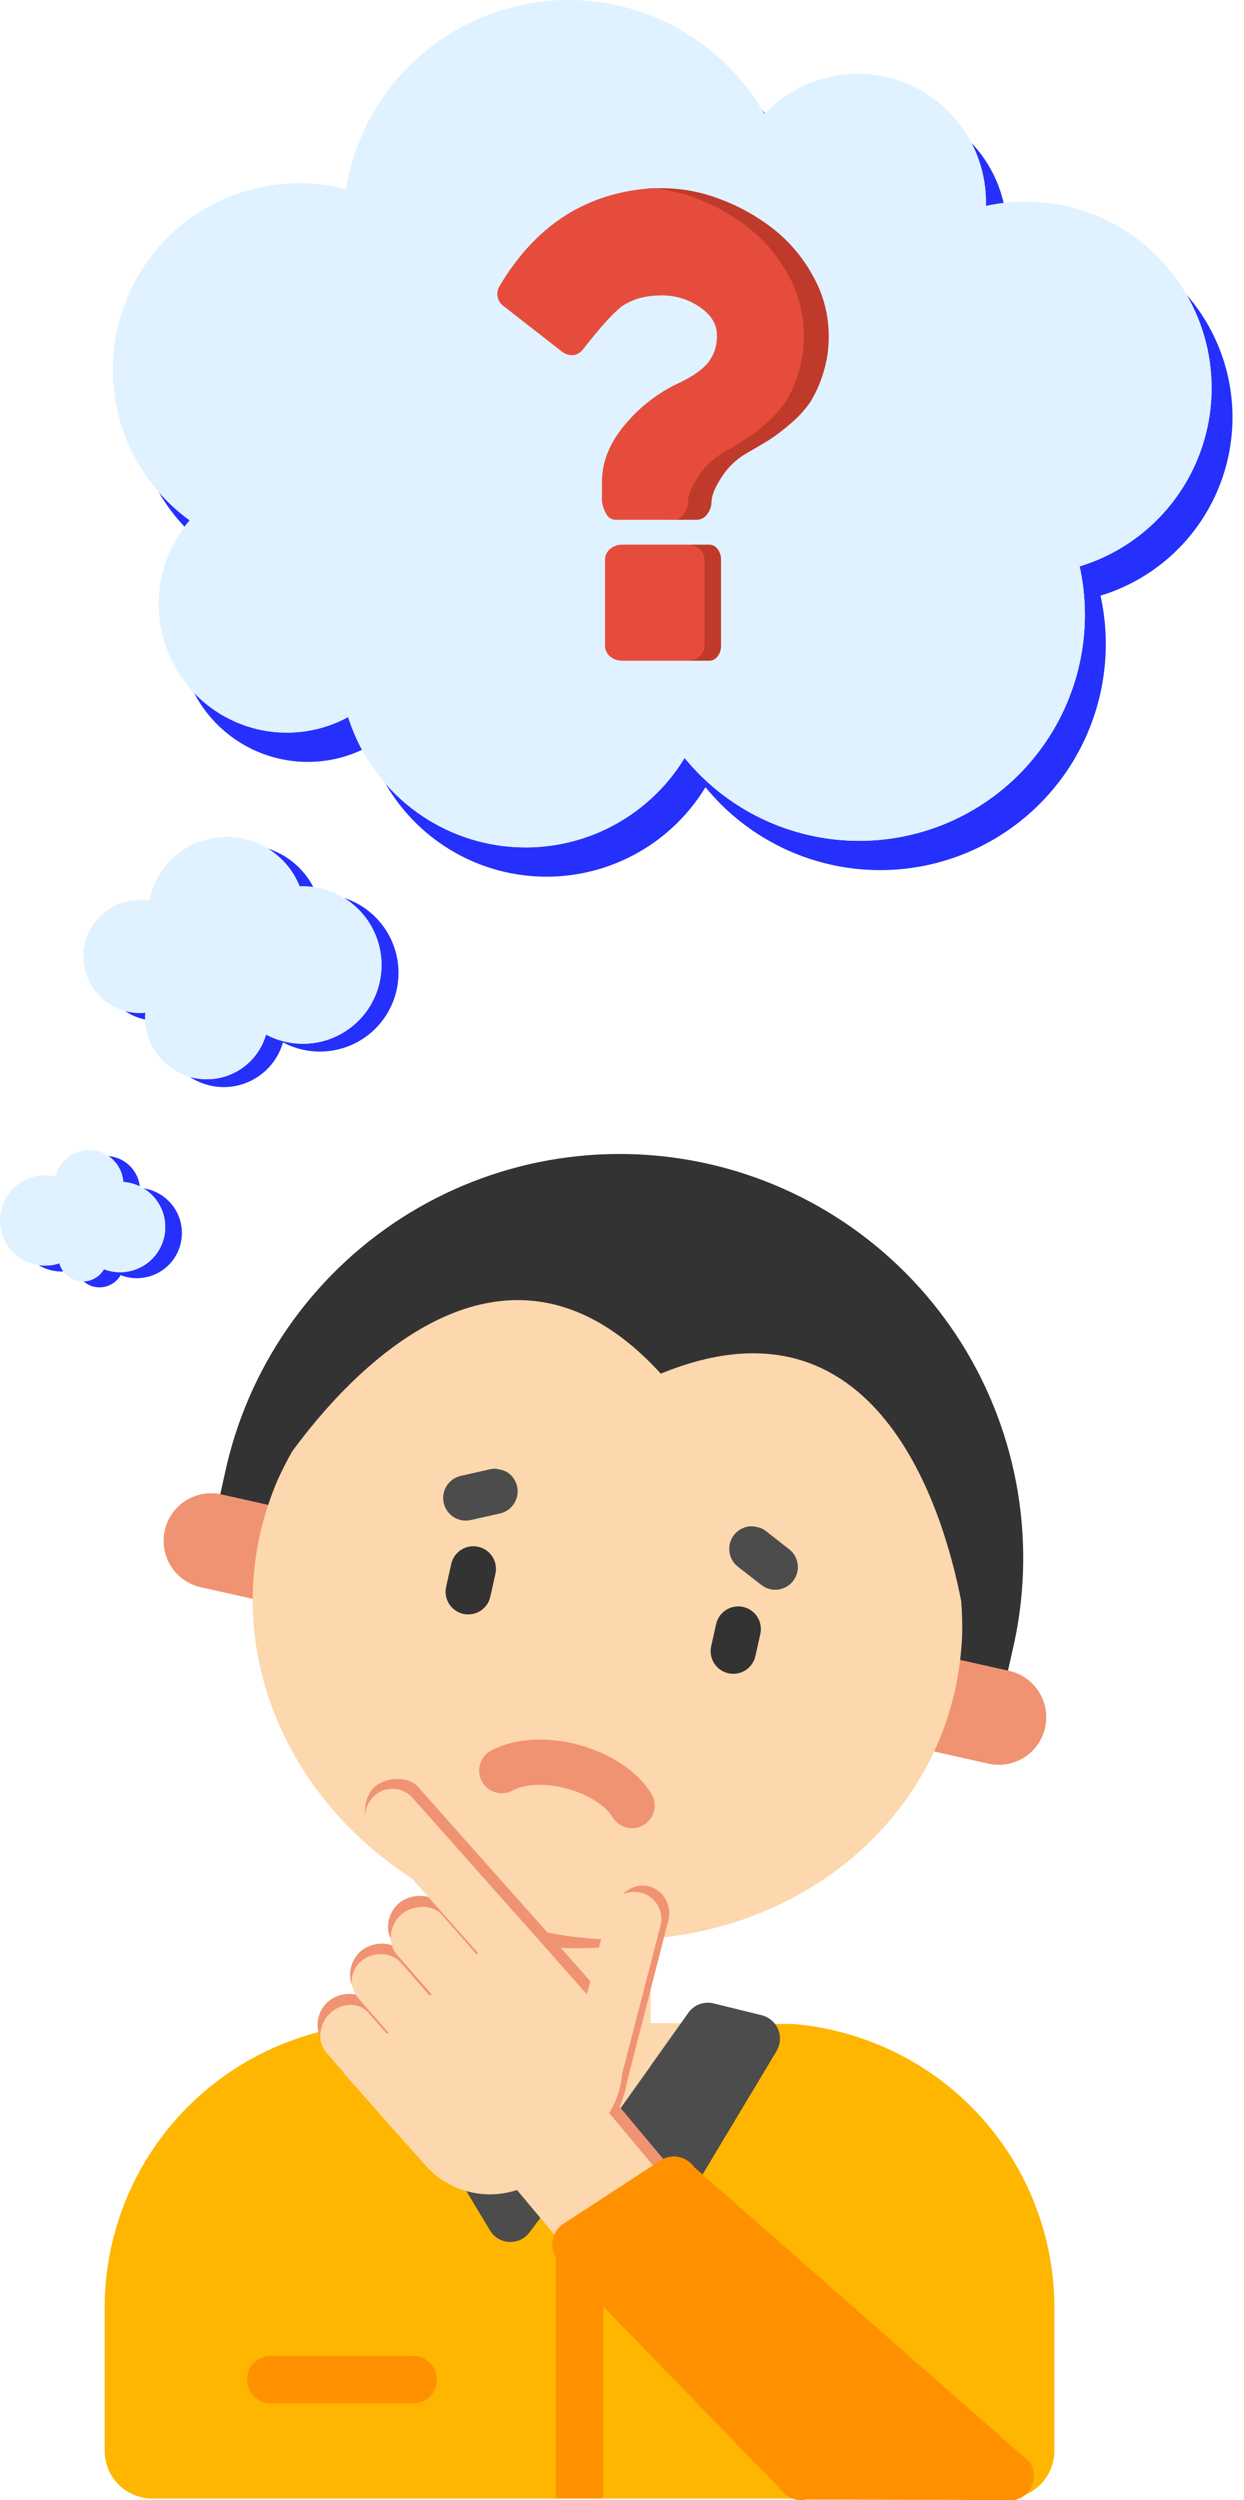 <svg width="224" height="450" viewBox="0 0 224 450" fill="none" xmlns="http://www.w3.org/2000/svg">
<path d="M189.849 415.474V441.155C189.841 443.422 188.937 445.594 187.335 447.197C185.732 448.799 183.561 449.702 181.295 449.709H27.386C25.118 449.7 22.946 448.792 21.345 447.184C19.745 445.576 18.846 443.4 18.846 441.13V415.45C18.846 413.998 18.886 412.585 19.014 411.173C19.831 401.317 23.482 391.908 29.526 384.083C35.569 376.257 43.748 370.348 53.073 367.071C57.236 365.577 61.578 364.642 65.986 364.29H142.743C147.151 364.643 151.493 365.578 155.656 367.071C164.977 370.353 173.149 376.263 179.188 384.088C185.226 391.914 188.872 401.32 189.686 411.173C189.814 412.585 189.859 413.998 189.859 415.45L189.849 415.474Z" fill="#FFB600"/>
<path d="M78.687 364.147L104.355 389.828L130.023 364.147H78.687Z" fill="#FDD7AD"/>
<path d="M180.81 303.631C181.014 302.902 182.149 297.827 182.304 297.133C184.514 287.769 184.844 278.06 183.277 268.568C181.709 259.075 178.274 249.988 173.171 241.833C168.068 233.678 161.398 226.618 153.548 221.06C145.698 215.503 136.824 211.559 127.44 209.458C118.056 207.356 108.348 207.139 98.879 208.818C89.411 210.497 80.369 214.04 72.278 219.24C64.188 224.44 57.209 231.195 51.746 239.113C46.283 247.031 42.445 255.955 40.455 265.368C40.299 266.062 39.161 271.151 39.042 271.884L180.81 303.631Z" fill="#333333"/>
<path d="M172.871 298.761L181.508 300.695C182.626 300.917 183.689 301.361 184.634 302.001C185.579 302.64 186.386 303.463 187.009 304.419C187.631 305.375 188.056 306.447 188.259 307.57C188.461 308.693 188.437 309.845 188.188 310.959C187.939 312.072 187.47 313.125 186.808 314.055C186.146 314.984 185.305 315.772 184.335 316.372C183.364 316.971 182.284 317.371 181.157 317.546C180.029 317.722 178.879 317.67 177.772 317.394L35.941 285.633C33.774 285.093 31.904 283.726 30.731 281.825C29.558 279.924 29.174 277.639 29.662 275.459C30.15 273.279 31.47 271.376 33.342 270.156C35.213 268.937 37.487 268.498 39.677 268.934L172.871 298.761Z" fill="#F09372"/>
<path d="M117.164 341.602V371.841L104.33 389.808L91.496 371.841V341.602H117.164Z" fill="#FDD7AD"/>
<path d="M117.061 340.746V349.463C112.75 350.263 108.374 350.663 103.99 350.658C99.602 350.677 95.716 350.268 91.407 349.438V340.746L117.061 340.746Z" fill="#F09372"/>
<path d="M108.615 393.828V449.694H100.065V393.828C100.139 392.744 100.622 391.728 101.415 390.987C102.209 390.245 103.254 389.832 104.34 389.832C105.426 389.832 106.472 390.245 107.265 390.987C108.059 391.728 108.541 392.744 108.615 393.828Z" fill="#FF9100"/>
<path d="M74.412 432.582H48.744C47.611 432.582 46.523 432.131 45.722 431.329C44.92 430.527 44.47 429.439 44.47 428.305C44.47 427.17 44.92 426.083 45.722 425.281C46.523 424.478 47.611 424.028 48.744 424.028H74.412C75.546 424.028 76.633 424.478 77.435 425.281C78.237 426.083 78.687 427.17 78.687 428.305C78.687 429.439 78.237 430.527 77.435 431.329C76.633 432.131 75.546 432.582 74.412 432.582Z" fill="#FF9100"/>
<path d="M171.96 304.21C171.513 306.189 170.959 308.143 170.302 310.063C160.593 338.178 128.96 354.678 96.576 347.426C64.191 340.174 42.606 311.757 45.817 282.187C46.037 280.169 46.367 278.165 46.806 276.183C47.558 272.868 48.606 269.627 49.938 266.5C50.725 264.748 51.585 263.053 52.531 261.377L52.54 261.338C62.257 247.998 90.52 216.057 118.987 247.245C158.022 231.188 169.983 272.122 173.104 288.337L173.095 288.375C173.232 290.294 173.288 292.194 173.253 294.114C173.127 297.512 172.695 300.891 171.96 304.21Z" fill="#FDD7AD"/>
<path d="M104.34 389.808L95.322 401.829C94.899 402.389 94.344 402.837 93.708 403.133C93.071 403.429 92.371 403.564 91.67 403.526C90.969 403.488 90.288 403.278 89.687 402.915C89.086 402.552 88.584 402.047 88.224 401.443L68.815 369.105C68.477 368.528 68.277 367.88 68.232 367.212C68.186 366.544 68.296 365.875 68.553 365.257C68.81 364.639 69.207 364.089 69.712 363.65C70.218 363.212 70.818 362.897 71.465 362.729L80.143 360.596C80.974 360.384 81.85 360.425 82.657 360.714C83.465 361.004 84.167 361.529 84.674 362.221L91.516 371.802V371.841L104.34 389.808Z" fill="#4C4C4C"/>
<path d="M139.871 369.105L120.462 401.443C120.102 402.047 119.599 402.552 118.998 402.915C118.397 403.278 117.716 403.488 117.015 403.526C116.314 403.564 115.614 403.429 114.978 403.133C114.341 402.837 113.787 402.389 113.363 401.829L104.34 389.808L117.174 371.841V371.802L123.986 362.221C124.493 361.529 125.196 361.004 126.003 360.714C126.811 360.425 127.686 360.384 128.517 360.596L137.2 362.729C137.847 362.898 138.447 363.213 138.951 363.652C139.456 364.091 139.852 364.641 140.109 365.258C140.366 365.876 140.476 366.545 140.431 367.212C140.387 367.879 140.188 368.527 139.851 369.105H139.871Z" fill="#4C4C4C"/>
<path d="M83.416 290.48C82.894 290.363 82.4 290.144 81.962 289.836C81.525 289.528 81.152 289.136 80.865 288.684C80.579 288.232 80.385 287.727 80.293 287.2C80.202 286.672 80.215 286.132 80.333 285.609L81.222 281.633C81.323 281.095 81.531 280.583 81.835 280.126C82.138 279.67 82.529 279.28 82.986 278.979C83.444 278.678 83.957 278.471 84.495 278.373C85.033 278.274 85.586 278.285 86.12 278.404C86.654 278.524 87.159 278.75 87.604 279.069C88.049 279.388 88.425 279.793 88.71 280.261C88.995 280.728 89.183 281.248 89.263 281.79C89.343 282.332 89.313 282.884 89.175 283.414L88.286 287.39C88.169 287.913 87.951 288.408 87.643 288.847C87.335 289.285 86.944 289.659 86.492 289.946C86.039 290.233 85.535 290.428 85.007 290.519C84.48 290.611 83.939 290.598 83.416 290.48Z" fill="#333333"/>
<path d="M131.148 301.169C130.625 301.052 130.13 300.834 129.692 300.526C129.254 300.218 128.88 299.826 128.593 299.374C128.307 298.921 128.112 298.417 128.02 297.889C127.928 297.361 127.942 296.82 128.059 296.297L128.949 292.321C129.185 291.265 129.831 290.346 130.744 289.767C131.657 289.188 132.763 288.995 133.818 289.231C134.874 289.467 135.792 290.113 136.371 291.027C136.95 291.941 137.143 293.047 136.907 294.103L136.017 298.079C135.9 298.602 135.681 299.096 135.373 299.534C135.065 299.973 134.674 300.346 134.222 300.633C133.77 300.92 133.266 301.115 132.738 301.207C132.211 301.299 131.67 301.286 131.148 301.169Z" fill="#333333"/>
<path d="M104.177 314.044C110.085 315.627 115.024 318.997 117.394 323.027C117.9 323.957 118.025 325.048 117.742 326.068C117.459 327.089 116.79 327.959 115.877 328.495C114.964 329.032 113.879 329.192 112.85 328.942C111.821 328.692 110.93 328.051 110.365 327.155C109.4 325.511 106.649 323.153 102.057 321.922C97.466 320.691 93.914 321.36 92.247 322.298C91.31 322.791 90.218 322.9 89.203 322.602C88.187 322.304 87.327 321.622 86.804 320.701C86.281 319.78 86.137 318.692 86.402 317.667C86.667 316.641 87.32 315.759 88.223 315.207C92.312 312.898 98.265 312.459 104.177 314.044Z" fill="#F09372"/>
<path d="M93.107 267.513C93.058 267.303 92.993 267.097 92.911 266.897C92.561 266.02 91.917 265.293 91.09 264.839L91.022 264.824C90.951 264.783 90.872 264.75 90.799 264.714L90.674 264.686L90.469 264.609C90.416 264.597 90.367 264.587 90.314 264.575L90.117 264.53L89.746 264.447L89.549 264.403L89.38 264.365L89.159 264.357L88.998 264.356L88.741 264.374L88.612 264.386C88.48 264.401 88.35 264.424 88.222 264.455L82.995 265.638C82.849 265.67 82.705 265.71 82.563 265.759C81.572 266.095 80.748 266.8 80.263 267.727C79.777 268.655 79.667 269.734 79.955 270.74C80.243 271.747 80.908 272.604 81.811 273.133C82.713 273.662 83.785 273.824 84.804 273.584L90.025 272.405C90.549 272.287 91.044 272.067 91.483 271.757C91.922 271.448 92.295 271.054 92.582 270.6C92.868 270.145 93.062 269.638 93.152 269.109C93.242 268.579 93.227 268.037 93.107 267.513Z" fill="#4C4C4C"/>
<path d="M142.74 279.468C142.648 279.361 142.555 279.254 142.451 279.155C142.347 279.056 142.237 278.955 142.121 278.863L137.897 275.564C137.794 275.485 137.685 275.405 137.574 275.335L137.463 275.269L137.238 275.143L137.09 275.08C137.025 275.045 136.957 275.014 136.888 274.989L136.719 274.951L136.527 274.908L136.344 274.867C136.281 274.853 136.223 274.84 136.165 274.827L135.968 274.783L135.814 274.748L135.589 274.734L135.464 274.731L135.211 274.73L135.148 274.716C134.324 274.764 133.533 275.062 132.882 275.57C132.23 276.079 131.749 276.773 131.501 277.561C131.253 278.35 131.251 279.195 131.495 279.985C131.738 280.774 132.216 281.471 132.865 281.983L137.09 285.277C137.563 285.65 138.113 285.911 138.699 286.043C139.529 286.228 140.395 286.15 141.177 285.819C141.96 285.488 142.619 284.921 143.064 284.196C143.509 283.472 143.716 282.627 143.657 281.779C143.598 280.931 143.276 280.122 142.735 279.466L142.74 279.468Z" fill="#4C4C4C"/>
<path d="M107.491 374.329L137.197 409.824L120.62 423.712L90.914 388.216L107.491 374.329Z" fill="#F09372"/>
<path d="M83.874 364.609L70.967 349.829C69.165 347.821 69.692 344.473 71.7 342.67C73.707 340.868 77.261 340.64 79.063 342.649L92.019 357.422L83.874 364.609Z" fill="#F09372"/>
<path d="M77.044 373.203L64.137 358.423C62.335 356.415 62.863 353.067 64.87 351.264C66.877 349.462 70.431 349.235 72.233 351.243L85.189 366.016L77.044 373.203Z" fill="#F09372"/>
<path d="M71.187 382.258L58.28 367.479C56.478 365.47 57.005 362.122 59.013 360.32C61.02 358.517 64.574 358.29 66.376 360.298L79.332 375.072L71.187 382.258Z" fill="#F09372"/>
<path d="M92.395 358.031L66.893 329.302C65.092 327.294 65.46 323.425 67.467 321.622C69.475 319.82 73.481 319.614 75.283 321.622L100.784 350.351L92.395 358.031Z" fill="#F09372"/>
<path d="M103.414 372.315L110.923 343.241C111.634 340.542 114.283 338.849 116.908 339.544C119.485 340.227 121.055 342.952 120.333 345.702L112.88 374.823L103.414 372.315Z" fill="#F09372"/>
<path d="M94.873 343.655L109.918 360.719C115.111 365.57 113.383 376.682 110.915 380.386L99.562 389.029C93.131 394.739 83.841 394.774 78.135 388.34L63.346 371.674L94.873 343.655Z" fill="#F09372"/>
<path d="M106.72 376.765L136.427 412.261L119.849 426.148L90.143 390.653L106.72 376.765Z" fill="#FDD7AD"/>
<path d="M145.211 449.89L182.627 449.989C185.046 449.495 186.428 447.421 186.083 444.754C186.012 444.211 185.688 443.569 185.342 443.075L124.973 390.034C123.641 388.157 121.074 387.564 119.1 388.75L101.675 400.108C99.552 401.343 98.812 404.059 100.046 406.183C100.145 406.331 100.194 406.43 100.293 406.578L140.67 448.162C141.707 449.594 143.484 450.285 145.211 449.89Z" fill="#FF9100"/>
<path d="M84.368 366.584L71.46 351.804C69.659 349.796 70.186 346.448 72.193 344.646C74.201 342.843 77.754 342.616 79.556 344.624L92.513 359.398L84.368 366.584Z" fill="#FDD7AD"/>
<path d="M77.551 374.576L64.643 359.796C62.842 357.787 62.896 354.895 64.903 353.092C66.911 351.29 70.335 351.21 72.137 353.218L85.094 367.992L77.551 374.576Z" fill="#FDD7AD"/>
<path d="M71.681 384.234L58.773 369.454C56.971 367.445 57.499 364.098 59.506 362.295C61.514 360.493 64.556 360.265 66.357 362.274L79.314 377.047L71.681 384.234Z" fill="#FDD7AD"/>
<path d="M92.518 358.793L67.016 330.064C65.215 328.056 65.417 324.992 67.424 323.19C69.432 321.387 72.494 321.589 74.296 323.598L99.797 352.327L92.518 358.793Z" fill="#FDD7AD"/>
<path d="M102.322 371.924L109.515 344.145C110.196 341.566 112.821 339.971 115.447 340.664C118.025 341.345 119.619 343.972 118.926 346.599L111.733 374.378L102.322 371.924Z" fill="#FDD7AD"/>
<path d="M93.334 345.044L108.123 361.71C113.83 368.144 113.255 377.978 106.824 383.688L98.563 391.027C92.132 396.737 82.303 396.162 76.596 389.728L61.807 373.062L93.334 345.044Z" fill="#FDD7AD"/>
<g clip-path="url(#clip0_1496_833)">
<path fill-rule="evenodd" clip-rule="evenodd" d="M137.197 19.729C137.387 19.954 137.574 20.182 137.759 20.411C137.725 20.446 137.692 20.482 137.658 20.517C137.507 20.253 137.354 19.99 137.197 19.729ZM174.92 25.717C175.781 26.622 176.572 27.6 177.282 28.643C178.919 31.047 180.079 33.725 180.718 36.533C179.647 36.66 178.579 36.84 177.516 37.072C177.532 36.823 177.532 36.577 177.532 36.328C177.52 32.62 176.619 28.983 174.92 25.717ZM213.67 53.058C215.163 55.645 216.317 58.441 217.082 61.382C219.265 69.766 218.124 78.671 213.897 86.231C209.67 93.791 202.686 99.421 194.407 101.941C196.363 110.872 195.258 120.202 191.27 128.427C187.281 136.652 180.642 143.292 172.423 147.277C164.204 151.261 154.885 152.357 145.968 150.387C137.05 148.418 129.056 143.499 123.273 136.423C119.925 141.928 115.065 146.352 109.273 149.165C103.481 151.977 97.002 153.06 90.612 152.283C84.221 151.507 78.189 148.903 73.237 144.785C71.855 143.634 70.572 142.38 69.4 141.034C71.372 144.45 73.94 147.508 77 150.053C81.952 154.172 87.984 156.775 94.374 157.552C100.765 158.329 107.243 157.246 113.035 154.433C118.827 151.621 123.688 147.197 127.035 141.692C132.818 148.768 140.813 153.687 149.73 155.656C158.647 157.625 167.967 156.529 176.186 152.545C184.405 148.561 191.044 141.921 195.032 133.696C199.021 125.471 200.126 116.14 198.17 107.209C206.449 104.69 213.433 99.06 217.66 91.5C221.887 83.939 223.028 75.034 220.845 66.65C219.525 61.58 217.051 56.938 213.67 53.058ZM65.189 134.965C60.743 137.044 55.738 137.656 50.902 136.69C45.603 135.632 40.842 132.747 37.448 128.537C36.479 127.335 35.64 126.048 34.936 124.696C38.205 128.131 42.463 130.488 47.14 131.422C52.439 132.48 57.941 131.644 62.688 129.059C63.335 131.113 64.174 133.089 65.189 134.965ZM33.225 94.808C31.439 92.916 29.876 90.819 28.57 88.556C30.226 90.456 32.097 92.169 34.151 93.659C33.829 94.033 33.52 94.416 33.225 94.808ZM70.671 95.576L70.636 95.526L70.807 95.43C70.777 95.46 70.748 95.492 70.718 95.525C70.702 95.541 70.687 95.559 70.671 95.576Z" fill="#2530FC"/>
<path d="M20.319 66.643C20.301 61.505 21.462 56.433 23.711 51.815C25.96 47.198 29.238 43.159 33.292 40.01C37.347 36.862 42.069 34.687 47.094 33.654C52.12 32.621 57.316 32.758 62.281 34.053C63.649 25.761 67.548 18.097 73.442 12.114C79.336 6.131 86.936 2.122 95.197 0.639C103.458 -0.845 111.976 0.27 119.579 3.829C127.182 7.389 133.498 13.218 137.658 20.517C140.829 17.158 144.933 14.827 149.44 13.826C153.947 12.825 158.65 13.2 162.942 14.902C167.234 16.604 170.919 19.555 173.519 23.374C176.12 27.194 177.517 31.706 177.532 36.328C177.532 36.577 177.532 36.823 177.516 37.072C185.97 35.223 194.81 36.721 202.186 41.253C209.561 45.784 214.899 52.998 217.082 61.382C219.265 69.766 218.124 78.671 213.897 86.231C209.67 93.791 202.686 99.421 194.407 101.941C196.363 110.872 195.258 120.202 191.27 128.427C187.281 136.652 180.642 143.292 172.423 147.277C164.204 151.261 154.885 152.357 145.968 150.387C137.05 148.418 129.056 143.499 123.273 136.423C119.925 141.928 115.065 146.352 109.273 149.165C103.48 151.977 97.002 153.06 90.612 152.283C84.221 151.507 78.189 148.903 73.237 144.785C68.286 140.666 64.623 135.207 62.688 129.059C57.941 131.644 52.439 132.48 47.139 131.422C41.84 130.364 37.079 127.478 33.685 123.268C30.291 119.058 28.479 113.789 28.564 108.379C28.649 102.969 30.626 97.76 34.151 93.659C29.884 90.564 26.407 86.504 24.003 81.81C21.6 77.115 20.337 71.918 20.319 66.643ZM70.636 95.526L70.671 95.576C70.717 95.526 70.761 95.476 70.807 95.43L70.636 95.526Z" fill="#E0F2FF"/>
<path fill-rule="evenodd" clip-rule="evenodd" d="M67.609 179.154C68.623 176.721 68.94 174.052 68.522 171.448C67.972 168.02 66.185 164.914 63.5 162.718C63.004 162.313 62.485 161.944 61.945 161.612C63.611 162.15 65.177 162.997 66.555 164.124C69.24 166.32 71.027 169.427 71.577 172.855C71.995 175.459 71.678 178.127 70.664 180.561C69.649 182.994 67.977 185.096 65.835 186.63C63.692 188.163 61.165 189.068 58.537 189.242C55.909 189.416 53.285 188.852 50.959 187.614C50.263 190.044 48.76 192.163 46.699 193.623C44.638 195.083 42.142 195.796 39.622 195.644C37.669 195.527 35.792 194.895 34.175 193.828C34.95 194.05 35.752 194.189 36.567 194.238C39.087 194.389 41.583 193.676 43.644 192.216C45.705 190.757 47.208 188.637 47.904 186.207C50.23 187.445 52.854 188.009 55.482 187.835C58.11 187.662 60.637 186.757 62.779 185.223C64.922 183.69 66.594 181.588 67.609 179.154ZM26.137 183.508C25.735 183.424 25.337 183.315 24.946 183.181C24.081 182.886 23.262 182.476 22.51 181.964C23.698 182.287 24.936 182.391 26.165 182.27C26.133 182.682 26.124 183.096 26.137 183.508ZM48.211 152.722C49.264 153.062 50.279 153.526 51.234 154.109C53.438 155.454 55.225 157.371 56.413 159.645C55.603 159.537 54.78 159.499 53.953 159.534C52.82 156.704 50.807 154.315 48.211 152.722Z" fill="#2530FC"/>
<path d="M68.522 171.448C68.94 174.052 68.623 176.721 67.609 179.154C66.594 181.588 64.922 183.69 62.779 185.223C60.637 186.757 58.11 187.662 55.482 187.835C52.854 188.009 50.23 187.445 47.904 186.207C47.208 188.637 45.705 190.757 43.644 192.216C41.583 193.676 39.087 194.389 36.567 194.238C34.047 194.086 31.654 193.079 29.782 191.383C27.91 189.686 26.672 187.402 26.27 184.906C26.132 184.035 26.096 183.15 26.165 182.27C24.721 182.412 23.264 182.243 21.891 181.775C20.519 181.306 19.262 180.549 18.205 179.554C17.149 178.559 16.318 177.349 15.767 176.005C15.216 174.662 14.959 173.216 15.013 171.764C15.067 170.313 15.43 168.89 16.078 167.591C16.727 166.292 17.645 165.147 18.772 164.233C19.899 163.319 21.209 162.657 22.613 162.291C24.016 161.926 25.482 161.866 26.911 162.114C27.492 159.108 29.029 156.372 31.293 154.313C33.556 152.255 36.424 150.986 39.468 150.695C42.512 150.405 45.568 151.109 48.179 152.702C50.79 154.295 52.816 156.692 53.953 159.534C57.417 159.389 60.814 160.522 63.5 162.718C66.185 164.914 67.972 168.02 68.522 171.448Z" fill="#E0F2FF"/>
<path fill-rule="evenodd" clip-rule="evenodd" d="M19.544 208.08C19.645 208.088 19.746 208.099 19.846 208.113C21.258 208.301 22.561 208.972 23.536 210.011C24.445 210.98 25.017 212.214 25.171 213.53C24.89 213.394 24.602 213.274 24.307 213.171C23.627 212.934 22.918 212.789 22.2 212.742C22.1 211.319 21.513 209.975 20.538 208.936C20.236 208.614 19.902 208.327 19.544 208.08ZM25.824 213.884C26.255 214.143 26.662 214.443 27.039 214.78C27.836 215.491 28.484 216.352 28.948 217.314C29.413 218.276 29.683 219.32 29.744 220.386C29.805 221.452 29.656 222.521 29.305 223.529C28.954 224.538 28.408 225.468 27.698 226.265C26.988 227.062 26.129 227.712 25.168 228.177C24.207 228.642 23.165 228.912 22.1 228.974C21.035 229.035 19.968 228.886 18.961 228.534C18.91 228.517 18.863 228.497 18.816 228.477C18.785 228.463 18.754 228.45 18.721 228.438C18.29 229.191 17.644 229.799 16.866 230.184C16.299 230.465 15.68 230.617 15.053 230.635C15.701 231.2 16.5 231.562 17.352 231.675C18.212 231.789 19.086 231.644 19.864 231.259C20.642 230.874 21.288 230.267 21.72 229.513C21.752 229.526 21.783 229.539 21.814 229.552C21.861 229.573 21.909 229.593 21.959 229.61C22.966 229.961 24.033 230.11 25.098 230.049C26.163 229.988 27.206 229.717 28.166 229.252C29.127 228.788 29.987 228.138 30.696 227.341C31.406 226.543 31.952 225.614 32.303 224.605C32.654 223.596 32.804 222.528 32.742 221.462C32.681 220.395 32.411 219.351 31.947 218.389C31.483 217.427 30.834 216.567 30.037 215.856C29.241 215.145 28.313 214.598 27.305 214.247C26.824 214.079 26.328 213.957 25.824 213.884ZM11.413 228.863C10.684 228.889 9.951 228.817 9.235 228.645C8.423 228.451 7.65 228.133 6.941 227.706C8.199 227.892 9.486 227.779 10.699 227.373C10.841 227.913 11.084 228.419 11.413 228.863Z" fill="#2530FC"/>
<path d="M0.457 216.981C1.122 215.081 2.467 213.495 4.232 212.53C5.997 211.566 8.056 211.291 10.012 211.758C10.058 211.547 10.118 211.34 10.189 211.136C10.658 209.789 11.577 208.646 12.79 207.9C14.003 207.153 15.437 206.848 16.848 207.037C18.259 207.226 19.563 207.896 20.538 208.936C21.513 209.975 22.1 211.319 22.2 212.742C22.918 212.789 23.627 212.934 24.307 213.171C25.314 213.523 26.243 214.069 27.039 214.78C27.836 215.491 28.484 216.352 28.948 217.314C29.413 218.276 29.683 219.32 29.744 220.386C29.805 221.452 29.656 222.521 29.305 223.529C28.954 224.538 28.408 225.468 27.698 226.265C26.988 227.063 26.129 227.712 25.168 228.177C24.207 228.642 23.165 228.912 22.1 228.974C21.035 229.035 19.968 228.886 18.961 228.534C18.877 228.506 18.802 228.469 18.721 228.438C18.29 229.191 17.644 229.799 16.866 230.184C16.088 230.569 15.214 230.713 14.354 230.599C13.493 230.485 12.687 230.118 12.036 229.543C11.385 228.969 10.92 228.213 10.699 227.373C9.259 227.855 7.713 227.924 6.237 227.57C4.76 227.216 3.412 226.454 2.347 225.372C1.281 224.289 0.54 222.929 0.208 221.445C-0.124 219.962 -0.033 218.415 0.469 216.981H0.457Z" fill="#E0F2FF"/>
<path d="M127.784 98.031H123.866C124.398 98.054 124.903 98.336 125.279 98.822C125.655 99.307 125.874 99.959 125.892 100.645V116.307C125.877 116.994 125.659 117.648 125.282 118.134C124.905 118.62 124.398 118.902 123.866 118.921H127.807C128.34 118.902 128.847 118.62 129.223 118.134C129.6 117.648 129.819 116.994 129.833 116.307V100.645C129.816 99.959 129.597 99.307 129.22 98.822C128.844 98.336 128.339 98.054 127.807 98.031H127.784Z" fill="#C03A2B"/>
<path d="M126.849 116.307V100.645C126.824 99.959 126.503 99.307 125.952 98.822C125.401 98.336 124.661 98.054 123.883 98.031H111.914C111.134 98.05 110.391 98.332 109.84 98.818C109.288 99.304 108.968 99.958 108.947 100.645V116.307C108.964 116.995 109.282 117.651 109.835 118.138C110.388 118.625 111.132 118.906 111.914 118.921H123.883C124.663 118.902 125.405 118.62 125.957 118.134C126.508 117.648 126.828 116.994 126.849 116.307Z" fill="#E64C3C"/>
<path d="M146.522 49.918C144.778 46.641 142.4 43.752 139.529 41.421C136.617 39.099 133.365 37.247 129.891 35.931C126.504 34.59 122.901 33.891 119.263 33.87C118.288 33.87 117.343 33.87 116.406 33.97C119.265 34.222 122.074 34.882 124.749 35.931C128.225 37.259 131.477 39.124 134.386 41.459C137.258 43.79 139.636 46.68 141.38 49.956C143.153 53.187 144.083 56.82 144.084 60.514C144.105 62.797 143.76 65.069 143.064 67.242C142.522 69.033 141.754 70.747 140.778 72.34C139.756 73.825 138.533 75.158 137.144 76.3C135.943 77.355 134.67 78.324 133.335 79.199C132.37 79.799 131.029 80.588 129.312 81.567C127.477 82.617 125.923 84.103 124.787 85.896C123.578 87.757 122.974 89.246 122.974 90.364C122.967 91.15 122.699 91.911 122.212 92.524C122.008 92.834 121.733 93.089 121.411 93.269C121.089 93.448 120.728 93.546 120.36 93.555H125.503C125.871 93.546 126.231 93.448 126.554 93.269C126.876 93.089 127.151 92.834 127.354 92.524C127.841 91.911 128.11 91.15 128.116 90.364C128.116 89.251 128.72 87.762 129.929 85.896C131.066 84.103 132.619 82.617 134.455 81.567C136.171 80.588 137.512 79.799 138.477 79.199C139.813 78.324 141.086 77.355 142.286 76.3C143.676 75.158 144.899 73.825 145.92 72.34C146.897 70.747 147.665 69.033 148.206 67.242C148.903 65.069 149.247 62.797 149.227 60.514C149.232 56.807 148.301 53.16 146.522 49.918Z" fill="#C03A2B"/>
<path d="M142.129 49.863C140.405 46.577 138.052 43.68 135.212 41.342C132.333 39.014 129.117 37.156 125.681 35.836C123.036 34.785 120.258 34.123 117.431 33.87C105.586 34.667 96.427 40.543 89.952 51.498C89.61 52.055 89.481 52.723 89.591 53.372C89.705 54.041 90.07 54.638 90.608 55.037L100.169 62.494L101.314 63.389C101.796 63.723 102.36 63.91 102.942 63.928C103.349 63.928 103.751 63.827 104.112 63.635C104.474 63.443 104.786 63.166 105.021 62.825C108.156 58.816 110.484 56.245 112.006 55.114C113.33 54.225 114.826 53.639 116.391 53.395C117.27 53.247 118.16 53.172 119.051 53.171C121.552 53.123 124.006 53.872 126.073 55.315C128.092 56.734 129.087 58.399 129.087 60.258C129.168 62.097 128.586 63.903 127.452 65.332C126.367 66.627 124.538 67.874 121.967 69.072C118.385 70.779 115.202 73.25 112.631 76.32C109.808 79.6 108.394 83.085 108.389 86.777V89.815C108.398 90.698 108.634 91.562 109.075 92.321C109.214 92.664 109.443 92.962 109.737 93.179C110.031 93.397 110.378 93.527 110.74 93.555H121.289C121.652 93.546 122.009 93.448 122.328 93.268C122.647 93.088 122.918 92.832 123.119 92.522C123.601 91.906 123.867 91.143 123.873 90.355C123.873 89.239 124.471 87.746 125.666 85.874C126.79 84.076 128.327 82.585 130.142 81.533C131.84 80.551 133.166 79.759 134.12 79.158C135.441 78.281 136.7 77.309 137.887 76.251C139.261 75.106 140.471 73.769 141.481 72.279C142.447 70.682 143.207 68.964 143.742 67.167C144.431 64.988 144.772 62.71 144.751 60.42C144.761 56.731 143.859 53.099 142.129 49.863Z" fill="#E64C3C"/>
</g>
<defs>
<clipPath id="clip0_1496_833">
<rect width="222" height="231.82" fill="white" transform="matrix(-1 0 0 1 222 0)"/>
</clipPath>
</defs>
</svg>
